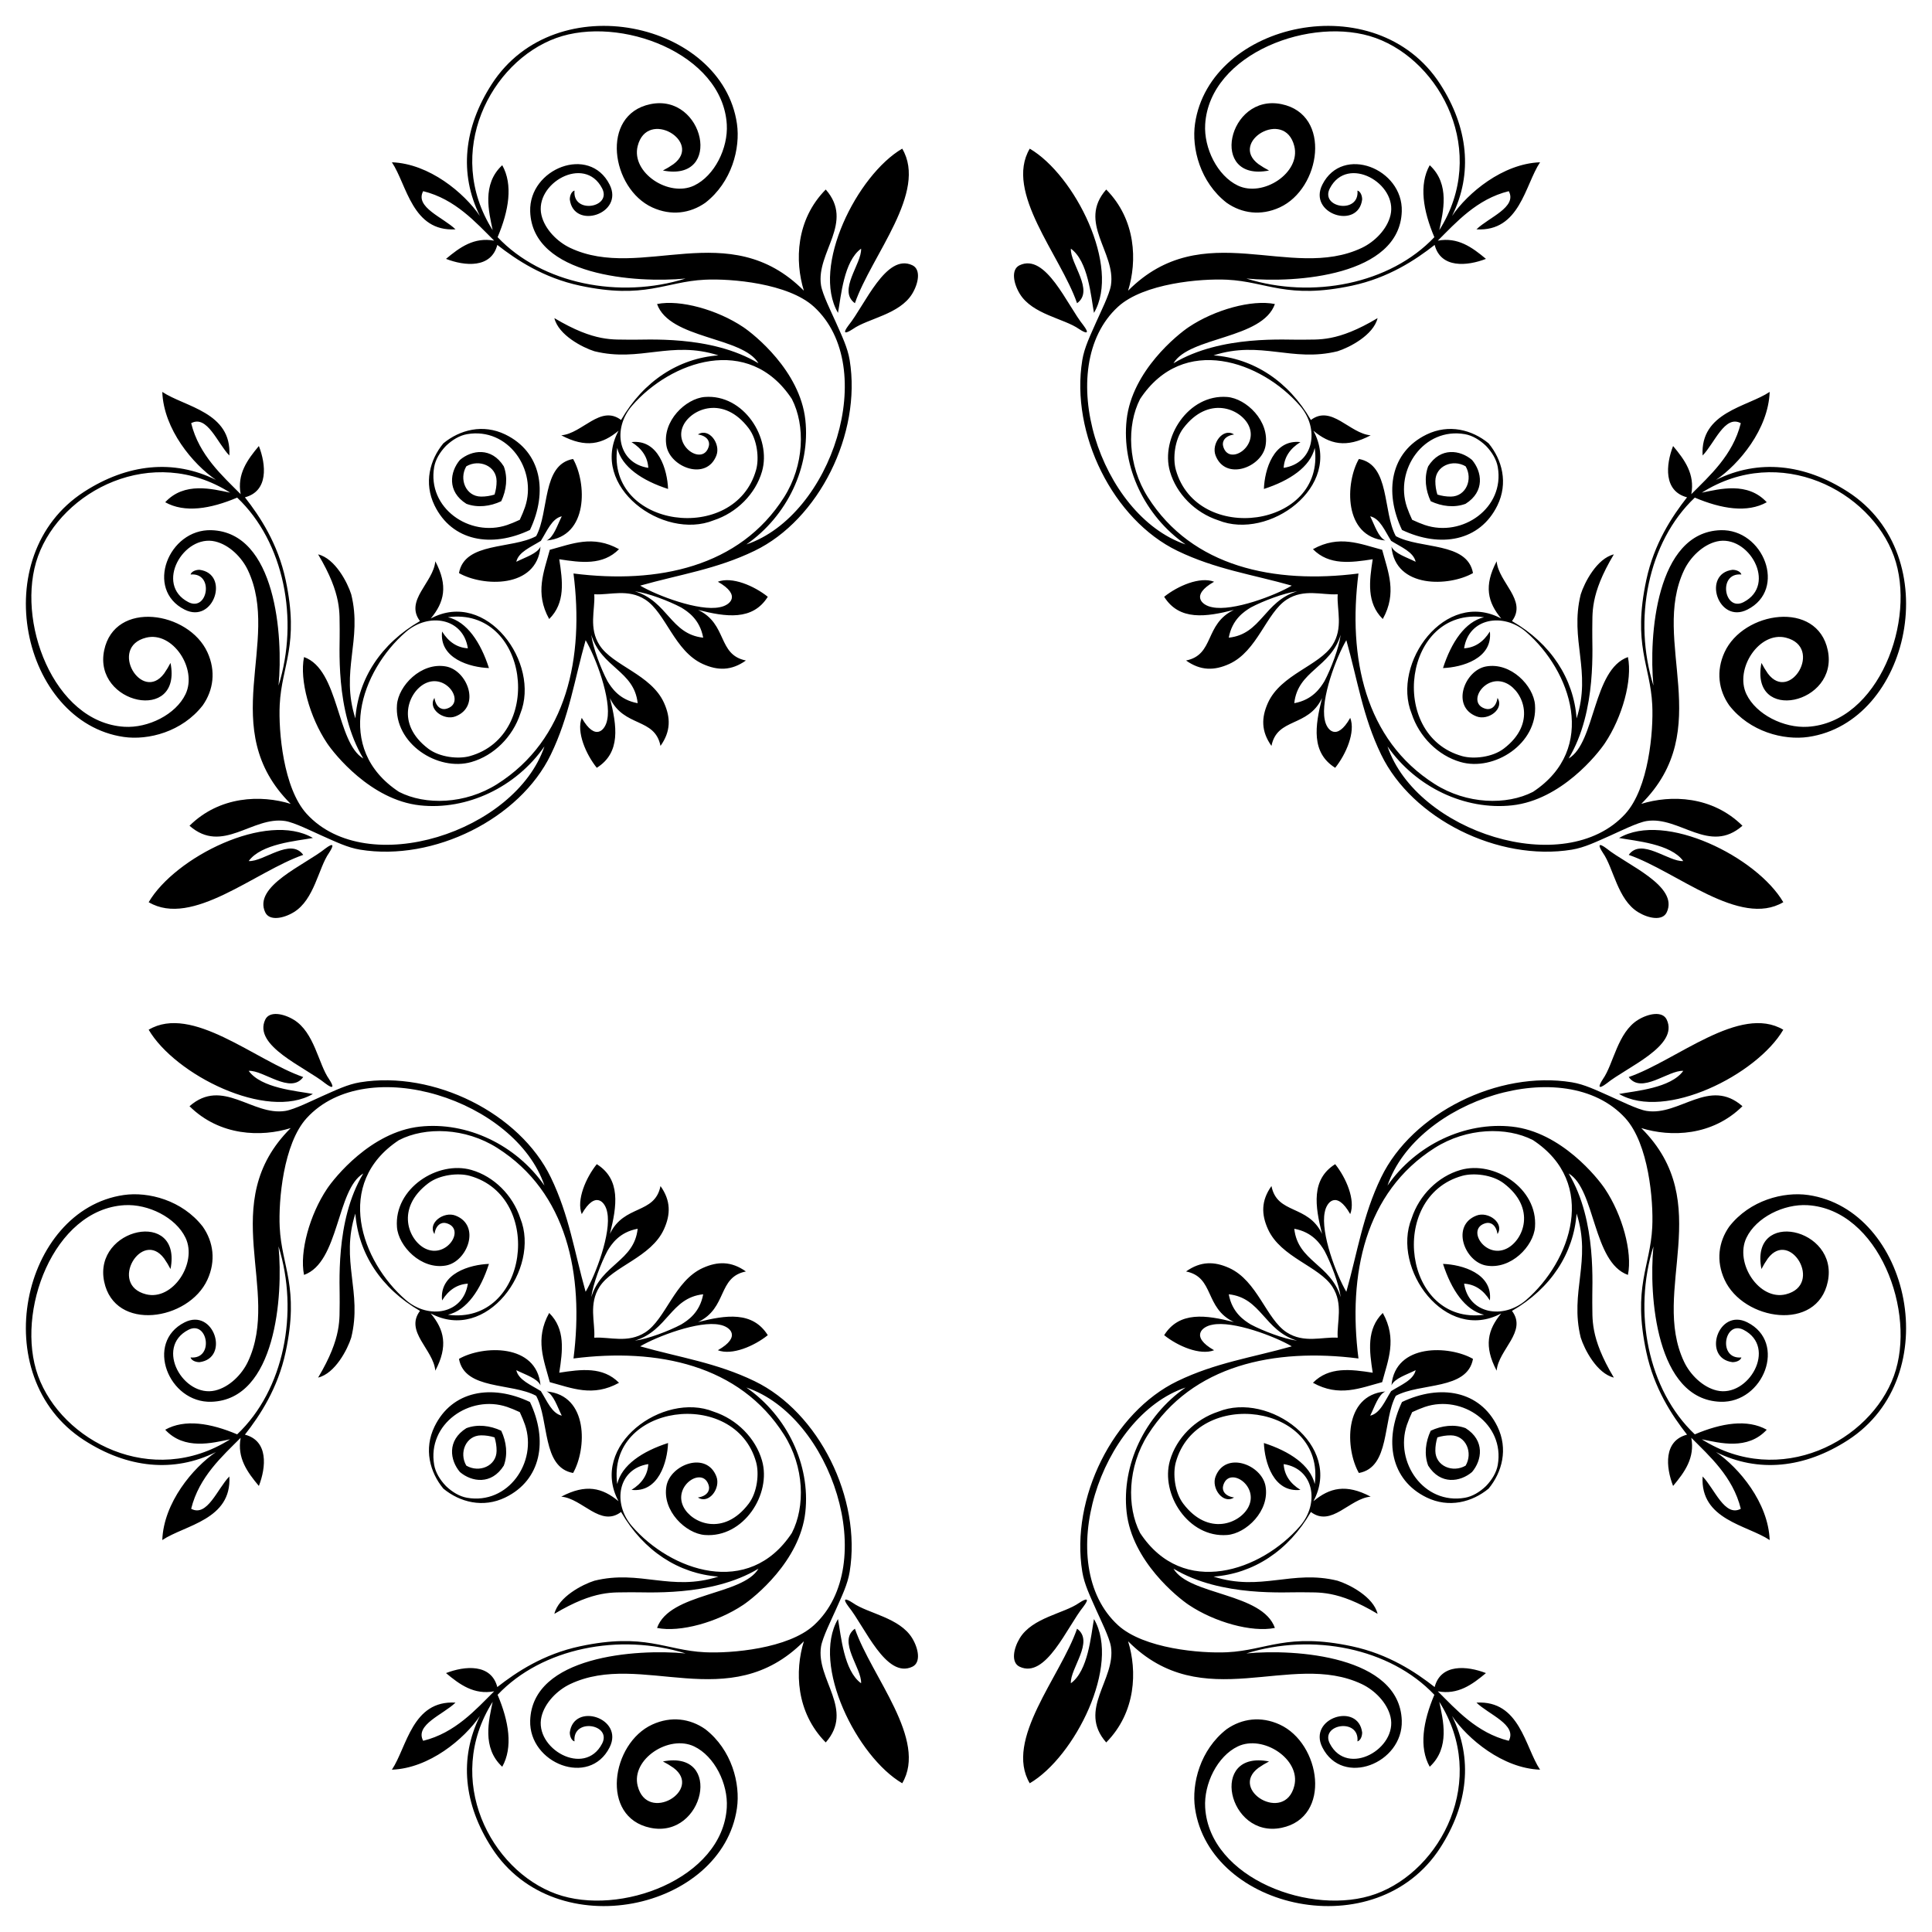 <?xml version="1.0" encoding="UTF-8"?>
<!DOCTYPE svg  PUBLIC '-//W3C//DTD SVG 1.1//EN'  'http://www.w3.org/Graphics/SVG/1.1/DTD/svg11.dtd'>
<svg enable-background="new 0 0 1644.099 1644.099" version="1.1" viewBox="0 0 1644.1 1644.1" xml:space="preserve" xmlns="http://www.w3.org/2000/svg">
<path d="m1176.2 1176.2c4.974-18.785 12.926-36.567 0.528-58.904-13.944 13.762-11.455 32.219-8.573 50.859-18.64-2.882-37.097-5.371-50.859 8.573 22.337 12.398 40.118 4.446 58.904-0.528zm-708.33 0c18.785 4.974 36.567 12.926 58.904 0.528-13.762-13.944-32.219-11.455-50.859-8.573 2.882-18.64 5.371-37.097-8.573-50.859-12.398 22.337-4.446 40.118 0.528 58.904zm0-708.33c-4.974 18.785-12.926 36.567-0.528 58.904 13.944-13.762 11.455-32.219 8.573-50.859 18.64 2.882 37.097 5.371 50.859-8.573-22.337-12.398-40.118-4.446-58.904 0.528zm708.33 0c-18.785-4.974-36.567-12.926-58.904-0.528 13.762 13.944 32.219 11.455 50.859 8.573-2.882 18.64-5.371 37.097 8.573 50.859 12.398-22.337 4.446-40.118-0.528-58.904zm11.621 719.95c20.796-11.283 60.847-4.731 65.672-31.433-20.111-11.544-66.168-13.411-69.38 22.498 2.752-5.962 12.788-8.971 20.592-12.872-1.868 8.399-12.472 12.509-20.887 17.803-5.294 8.415-9.404 19.019-17.803 20.887 3.901-7.804 6.909-17.84 12.872-20.592-35.909 3.212-34.042 49.27-22.498 69.38 26.701-4.825 20.149-44.876 31.433-65.672zm-731.57 0c11.283 20.796 4.731 60.847 31.433 65.672 11.544-20.111 13.411-66.168-22.498-69.38 5.962 2.752 8.971 12.788 12.872 20.592-8.399-1.868-12.509-12.472-17.803-20.887-8.415-5.294-19.019-9.404-20.887-17.803 7.804 3.901 17.84 6.909 20.592 12.872-3.212-35.909-49.27-34.042-69.38-22.498 4.825 26.701 44.876 20.149 65.672 31.433zm0-731.57c-20.796 11.283-60.847 4.731-65.672 31.433 20.111 11.544 66.168 13.411 69.38-22.498-2.752 5.962-12.788 8.971-20.592 12.872 1.868-8.399 12.472-12.509 20.887-17.803 5.294-8.415 9.404-19.019 17.803-20.887-3.901 7.804-6.91 17.84-12.872 20.592 35.909-3.212 34.042-49.27 22.498-69.38-26.701 4.825-20.149 44.876-31.433 65.672zm731.57 0c-11.283-20.796-4.731-60.847-31.433-65.672-11.544 20.111-13.411 66.168 22.498 69.38-5.962-2.752-8.971-12.788-12.872-20.592 8.399 1.868 12.509 12.472 17.803 20.887 8.415 5.294 19.019 9.404 20.887 17.803-7.804-3.901-17.84-6.91-20.592-12.872 3.212 35.909 49.27 34.042 69.38 22.498-4.825-26.701-44.876-20.149-65.672-31.433zm-31.792 31.792c-71.518 9.098-141.49-5.416-179.2-64.933-17.231-27.209-18.174-61.132-6.618-83.58 36.767-55.783 103.15-32.196 136.06 5.828 16.8 19.426 11.998 48.845-13.904 52.786 0.547-9.021 5.279-16.342 14.284-21.925-23.026-2.576-30.514 23.781-31.096 39.876 21.962-7.084 39.453-18.744 43.269-34.921 9.126 68.183-100.38 82.822-118.22 18.556-2.663-9.588-1.064-25.514 6.362-35.296 21.38-28.184 48.419-16.634 55.449-2.729 9.324 18.461-17.149 35.284-21.582 17.831-0.982-3.857 1.425-8.648 9.328-9.807-9.336-6.077-19.626 7.886-15.713 17.925 8.493 21.877 39.228 10.042 42.484-8.198 3.785-21.147-16.5-40.394-32.66-41.64-32.998-2.547-56.932 34.75-48.656 63.402 5.485 19.038 21.376 35.092 41.138 41.563 43.012 17.382 106.41-28.747 80.955-76.228 13.834 11.528 27.816 14.94 48.707 3.897-18.026-1.568-33.304-26.302-50.873-13.048-19.148-33.236-49.118-52.49-82.811-54.989 40.206-12.955 66.667 6.085 105.5-3.503 10.007-3.135 30.56-13.691 34.073-28.196-34.608 20.697-50.403 17.958-63.83 18.356-13.458 0.402-69.148-4.408-109.87 20.103 13.395-22.838 75.676-20.427 86.312-50.446-19.626-3.977-51.292 4.852-73.355 19.641-9.063 6.071-48.26 37.124-52.829 78.924-4.375 40.033 15.332 81.78 50.17 106.03-72.796-24.602-113.7-150.86-57.456-202.3 21.838-19.965 70.39-24.097 92.825-22.989 34.038 1.677 50.826 16.873 106.19 5.073 31.065-6.618 54.075-21.892 70.398-34.682 5.24 20.109 27.657 18.09 43.653 11.876-11.742-9.85-23.919-18.667-40.975-15.507 15.488-15.367 33.102-35.408 60.406-42.108 7.344 13.646-17.126 22.352-27.502 32.489 36.914 2.139 41.266-37.8 54.118-57.07-31.814 1.168-61.528 26.083-74.881 45.66 17.883-36.006 13.687-75.321-10.108-112.19-54.572-84.55-196.1-52.664-208.63 33.698-3.032 20.918 4.343 49.739 26.884 67.265 12.984 9.112 29.116 11.311 45.128 3.994 34.981-15.983 44.689-78.95 1.649-87.892-45.834-9.516-62.335 66.638-10.674 56.464-3.746-2.007-5.57-3.061-9.013-5.444-25.332-18.892 22.432-47.672 30.513-15.317 5.652 22.612-26.546 43.812-48.047 33.564-17.436-8.312-29.019-31.901-27.8-52.062 3.633-60.36 91.005-93.082 145.17-73.484 55.604 20.128 96.093 97.027 54.063 163.5 3.148-15.32 9.464-39.008-8.148-55.268-9.273 16.555-5.671 38.55 3.94 61.229-37.834 39.975-103.92 52.74-159.95 35.208 41.933 4.046 130.48-2.207 132.23-57.124 1.157-36.476-50.415-56.897-67.587-22.803-12.561 24.945 30.564 38.754 33.883 12.617-0.035-3.909-1.859-7.004-4.01-7.542 1.867 20.334-32.066 14.68-23.495-1.892 14.99-28.932 57.972-4.058 51.618 22.799-2.861 12.113-13.582 22.708-24.392 27.843-60.694 28.807-135.1-27.704-198.92 36.456 7.794-25.13 6.862-60.338-18.612-86.102-24.672 28.076 8.373 53.425 4.025 81.449-1.192 7.757-9.076 23.48-12.507 31.257-5.295 12.019-10.108 21.71-11.878 32.501-10.22 62.589 26.248 135.84 80.94 162.26 32.551 15.729 63.441 20.029 97.324 29.617-14.149 8.398-50.143 22.085-67.657 18.374-8.823-1.547-18.853-10.147 1.569-21.687-12.041-4.658-30.968 3.554-42.5 12.798 12.891 20.559 35.563 17.204 59.319 11.179-25.215 12.016-16.326 38.182-40.695 43.053 12.46 8.865 24.125 8.638 36.639 2.993 24.175-10.923 31.554-43.61 49.083-54.861 14.552-9.355 29.931-3.792 42.648-4.466 0.226-0.012 0.452-0.024 0.679-0.036-0.012 0.227-0.024 0.453-0.036 0.679-0.674 12.716 4.889 28.095-4.466 42.648-11.251 17.529-43.938 24.908-54.861 49.083-5.646 12.514-5.873 24.179 2.993 36.639 4.872-24.369 31.038-15.48 43.053-40.695-6.024 23.756-9.38 46.428 11.179 59.319 9.244-11.532 17.456-30.459 12.798-42.5-11.54 20.421-20.14 10.391-21.687 1.569-3.711-17.514 9.976-53.508 18.374-67.657 9.588 33.883 13.888 64.773 29.617 97.324 26.426 54.692 99.672 91.16 162.26 80.94 10.791-1.77 20.482-6.583 32.501-11.878 7.777-3.431 23.5-11.315 31.257-12.507 28.023-4.347 53.373 28.697 81.449 4.025-25.764-25.475-60.973-26.407-86.102-18.612 64.16-63.826 7.649-138.23 36.456-198.92 5.135-10.81 15.73-21.532 27.843-24.392 26.857-6.354 51.731 36.627 22.799 51.618-16.572 8.571-22.226-25.362-1.892-23.495-0.538-2.15-3.633-3.975-7.542-4.01-26.137 3.319-12.328 46.444 12.617 33.883 34.095-17.172 13.673-68.744-22.803-67.587-54.917 1.751-61.17 90.298-57.124 132.23-17.531-56.028-4.767-122.11 35.208-159.95 22.679 9.611 44.674 13.213 61.229 3.94-16.26-17.611-39.948-11.296-55.268-8.148 66.469-42.03 143.37-1.541 163.5 54.063 19.598 54.164-13.124 141.54-73.484 145.17-20.161 1.219-43.75-10.364-52.062-27.8-10.247-21.5 10.952-53.699 33.564-48.047 32.356 8.082 3.575 55.845-15.317 30.513-2.383-3.443-3.437-5.267-5.444-9.013-10.174 51.661 65.98 35.16 56.464-10.674-8.941-43.039-71.909-33.331-87.892 1.649-7.317 16.012-5.118 32.144 3.994 45.128 17.526 22.541 46.347 29.916 67.265 26.884 86.362-12.534 118.25-154.06 33.698-208.63-36.868-23.795-76.183-27.99-112.19-10.108 19.577-13.353 44.491-43.067 45.66-74.881-19.27 12.852-59.208 17.204-57.07 54.118 10.137-10.376 18.843-34.845 32.489-27.502-6.7 27.304-26.74 44.918-42.108 60.406 3.159-17.056-5.657-29.233-15.507-40.975-6.214 15.996-8.233 38.413 11.876 43.653-12.79 16.322-28.064 39.333-34.682 70.398-11.8 55.364 3.397 72.152 5.074 106.19 1.108 22.436-3.024 70.987-22.989 92.825-51.434 56.249-177.69 15.34-202.3-57.456 24.254 34.838 66.002 54.545 106.03 50.17 41.799-4.569 72.852-43.766 78.924-52.829 14.789-22.063 23.618-53.73 19.641-73.355-30.018 10.636-27.608 72.916-50.446 86.312 24.51-40.718 19.701-96.408 20.103-109.87 0.398-13.426-2.341-29.221 18.356-63.83-14.506 3.513-25.062 24.066-28.196 34.073-9.588 38.828 9.452 65.289-3.503 105.5-2.5-33.693-21.753-63.663-54.989-82.811 13.254-17.568-11.48-32.846-13.048-50.872-11.043 20.891-7.631 34.872 3.897 48.707-47.48-25.456-93.61 37.943-76.228 80.955 6.471 19.762 22.525 35.653 41.563 41.138 28.652 8.276 65.949-15.659 63.402-48.656-1.246-16.16-20.493-36.445-41.64-32.66-18.24 3.256-30.075 33.991-8.198 42.485 10.04 3.912 24.002-6.378 17.925-15.713-1.159 7.903-5.95 10.31-9.807 9.328-17.454-4.433-0.63-30.906 17.831-21.582 13.906 7.03 25.456 34.069-2.729 55.449-9.782 7.426-25.708 9.025-35.296 6.362-64.266-17.844-49.627-127.35 18.556-118.22-16.177 3.816-27.837 21.306-34.921 43.269 16.095-0.582 42.452-8.07 39.876-31.096-5.584 9.006-12.904 13.737-21.925 14.285 3.942-25.902 33.361-30.704 52.786-13.904 38.024 32.901 61.611 99.288 5.828 136.06-22.448 11.556-56.371 10.613-83.58-6.618-59.517-37.711-74.031-107.68-64.932-179.2zm0 667.99c-9.098-71.518 5.416-141.49 64.933-179.2 27.209-17.231 61.132-18.174 83.58-6.618 55.783 36.767 32.196 103.15-5.828 136.06-19.426 16.8-48.845 11.998-52.786-13.904 9.021 0.547 16.342 5.279 21.925 14.284 2.576-23.026-23.781-30.514-39.876-31.096 7.084 21.962 18.744 39.453 34.921 43.269-68.183 9.126-82.822-100.38-18.556-118.22 9.588-2.663 25.514-1.064 35.296 6.362 28.184 21.38 16.634 48.419 2.729 55.449-18.461 9.324-35.284-17.149-17.831-21.582 3.857-0.982 8.648 1.425 9.807 9.328 6.077-9.336-7.886-19.626-17.925-15.713-21.877 8.493-10.042 39.228 8.198 42.484 21.147 3.785 40.394-16.5 41.64-32.66 2.547-32.998-34.75-56.932-63.402-48.656-19.038 5.485-35.092 21.376-41.563 41.138-17.382 43.012 28.747 106.41 76.228 80.955-11.528 13.834-14.94 27.816-3.897 48.707 1.568-18.026 26.302-33.304 13.048-50.873 33.236-19.148 52.49-49.118 54.989-82.811 12.955 40.206-6.085 66.667 3.503 105.5 3.135 10.007 13.691 30.56 28.196 34.073-20.697-34.608-17.958-50.403-18.356-63.83-0.402-13.458 4.408-69.148-20.103-109.87 22.838 13.395 20.427 75.676 50.446 86.312 3.977-19.626-4.852-51.292-19.641-73.355-6.071-9.063-37.124-48.26-78.924-52.829-40.033-4.375-81.78 15.332-106.03 50.17 24.602-72.796 150.86-113.7 202.3-57.456 19.965 21.838 24.097 70.39 22.989 92.825-1.677 34.038-16.873 50.826-5.074 106.19 6.618 31.065 21.892 54.075 34.682 70.398-20.109 5.24-18.09 27.657-11.876 43.653 9.85-11.742 18.667-23.919 15.507-40.975 15.367 15.488 35.408 33.102 42.108 60.406-13.646 7.344-22.352-17.126-32.489-27.502-2.139 36.914 37.799 41.266 57.07 54.118-1.168-31.814-26.082-61.528-45.66-74.881 36.006 17.883 75.321 13.687 112.19-10.108 84.55-54.572 52.664-196.1-33.698-208.63-20.918-3.032-49.739 4.343-67.265 26.884-9.112 12.984-11.311 29.116-3.994 45.128 15.983 34.981 78.95 44.689 87.892 1.649 9.516-45.834-66.638-62.335-56.464-10.674 2.007-3.746 3.061-5.57 5.444-9.013 18.892-25.332 47.672 22.432 15.317 30.513-22.612 5.652-43.812-26.546-33.564-48.047 8.312-17.436 31.901-29.019 52.062-27.8 60.36 3.633 93.082 91.005 73.484 145.17-20.128 55.604-97.028 96.093-163.5 54.063 15.32 3.148 39.008 9.464 55.268-8.148-16.555-9.273-38.55-5.671-61.229 3.94-39.975-37.834-52.74-103.92-35.208-159.95-4.046 41.933 2.207 130.48 57.124 132.23 36.476 1.157 56.897-50.415 22.803-67.587-24.945-12.561-38.754 30.564-12.617 33.883 3.909-0.035 7.004-1.859 7.542-4.01-20.334 1.867-14.68-32.066 1.892-23.495 28.932 14.99 4.058 57.972-22.799 51.618-12.113-2.861-22.708-13.582-27.843-24.392-28.807-60.694 27.704-135.1-36.456-198.92 25.13 7.794 60.338 6.862 86.102-18.612-28.076-24.672-53.425 8.373-81.449 4.025-7.757-1.192-23.48-9.076-31.257-12.507-12.019-5.295-21.71-10.108-32.501-11.878-62.59-10.22-135.84 26.248-162.26 80.94-15.729 32.551-20.029 63.441-29.617 97.324-8.398-14.149-22.085-50.143-18.374-67.657 1.547-8.823 10.147-18.853 21.687 1.569 4.658-12.041-3.554-30.968-12.798-42.5-20.559 12.891-17.204 35.563-11.179 59.319-12.016-25.215-38.182-16.326-43.053-40.695-8.865 12.46-8.638 24.125-2.993 36.639 10.923 24.175 43.61 31.554 54.861 49.083 9.355 14.552 3.792 29.931 4.466 42.648 0.012 0.226 0.024 0.452 0.036 0.679-0.227-0.012-0.453-0.024-0.679-0.036-12.716-0.674-28.095 4.889-42.648-4.466-17.529-11.251-24.908-43.938-49.083-54.861-12.514-5.646-24.179-5.873-36.639 2.993 24.369 4.872 15.48 31.038 40.695 43.053-23.756-6.024-46.428-9.38-59.319 11.179 11.532 9.244 30.459 17.456 42.5 12.798-20.421-11.54-10.391-20.14-1.569-21.687 17.514-3.711 53.508 9.976 67.657 18.374-33.883 9.588-64.773 13.888-97.324 29.617-54.692 26.426-91.16 99.672-80.94 162.26 1.77 10.791 6.583 20.482 11.878 32.501 3.431 7.777 11.315 23.5 12.507 31.257 4.347 28.023-28.697 53.373-4.025 81.449 25.475-25.764 26.407-60.973 18.612-86.102 63.826 64.16 138.23 7.649 198.92 36.456 10.81 5.135 21.532 15.73 24.392 27.843 6.354 26.857-36.627 51.731-51.618 22.799-8.571-16.572 25.362-22.226 23.495-1.892 2.15-0.538 3.975-3.633 4.01-7.542-3.319-26.137-46.444-12.328-33.883 12.617 17.172 34.095 68.744 13.673 67.587-22.803-1.751-54.917-90.298-61.17-132.23-57.124 56.028-17.531 122.11-4.767 159.95 35.208-9.611 22.679-13.213 44.674-3.94 61.229 17.611-16.26 11.296-39.948 8.148-55.268 42.03 66.469 1.541 143.37-54.063 163.5-54.164 19.598-141.54-13.124-145.17-73.484-1.219-20.161 10.364-43.75 27.8-52.062 21.501-10.247 53.699 10.952 48.047 33.564-8.082 32.356-55.845 3.575-30.513-15.317 3.443-2.383 5.267-3.437 9.013-5.444-51.661-10.174-35.16 65.98 10.674 56.464 43.039-8.941 33.331-71.909-1.649-87.892-16.012-7.317-32.144-5.118-45.128 3.994-22.541 17.526-29.916 46.347-26.884 67.265 12.534 86.362 154.06 118.25 208.63 33.698 23.795-36.868 27.99-76.183 10.108-112.19 13.353 19.577 43.067 44.491 74.881 45.66-12.852-19.27-17.204-59.208-54.118-57.07 10.376 10.137 34.845 18.843 27.502 32.489-27.304-6.7-44.918-26.74-60.406-42.108 17.056 3.159 29.232-5.657 40.975-15.507-15.996-6.214-38.413-8.233-43.653 11.876-16.322-12.79-39.332-28.064-70.398-34.682-55.364-11.8-72.152 3.397-106.19 5.074-22.436 1.108-70.987-3.024-92.825-22.989-56.249-51.434-15.34-177.69 57.456-202.3-34.838 24.254-54.545 66.002-50.17 106.03 4.569 41.799 43.766 72.852 52.829 78.924 22.063 14.789 53.73 23.618 73.355 19.641-10.636-30.018-72.916-27.608-86.312-50.446 40.718 24.51 96.408 19.701 109.87 20.103 13.426 0.398 29.221-2.341 63.83 18.356-3.513-14.506-24.066-25.062-34.073-28.196-38.828-9.588-65.289 9.452-105.5-3.503 33.693-2.5 63.663-21.753 82.811-54.989 17.568 13.254 32.847-11.48 50.873-13.048-20.891-11.043-34.872-7.631-48.707 3.897 25.456-47.48-37.943-93.61-80.955-76.228-19.762 6.471-35.653 22.525-41.138 41.563-8.275 28.652 15.659 65.949 48.656 63.402 16.16-1.246 36.445-20.493 32.66-41.64-3.256-18.24-33.991-30.075-42.484-8.198-3.913 10.04 6.378 24.002 15.713 17.925-7.903-1.159-10.31-5.95-9.328-9.807 4.433-17.454 30.906-0.63 21.582 17.831-7.03 13.906-34.069 25.456-55.449-2.729-7.426-9.782-9.025-25.708-6.362-35.296 17.844-64.266 127.35-49.627 118.22 18.556-3.816-16.177-21.306-27.837-43.269-34.921 0.582 16.095 8.07 42.452 31.096 39.876-9.006-5.584-13.737-12.904-14.284-21.925 25.902 3.942 30.704 33.361 13.904 52.786-32.901 38.024-99.288 61.611-136.06 5.828-11.556-22.448-10.613-56.371 6.618-83.58 37.711-59.517 107.68-74.031 179.2-64.932zm-667.99 0c71.518-9.098 141.49 5.416 179.2 64.933 17.231 27.209 18.174 61.132 6.618 83.58-36.767 55.783-103.15 32.196-136.06-5.828-16.8-19.426-11.998-48.845 13.904-52.786-0.547 9.021-5.279 16.342-14.285 21.925 23.026 2.576 30.514-23.781 31.096-39.876-21.962 7.084-39.453 18.744-43.269 34.921-9.126-68.183 100.38-82.822 118.22-18.556 2.663 9.588 1.064 25.514-6.362 35.296-21.38 28.184-48.419 16.634-55.449 2.729-9.324-18.461 17.149-35.284 21.582-17.831 0.982 3.857-1.425 8.648-9.328 9.807 9.336 6.077 19.626-7.886 15.713-17.925-8.493-21.877-39.228-10.042-42.485 8.198-3.785 21.147 16.5 40.394 32.66 41.64 32.998 2.547 56.932-34.75 48.656-63.402-5.485-19.038-21.376-35.092-41.138-41.563-43.012-17.382-106.41 28.747-80.955 76.228-13.834-11.528-27.816-14.94-48.707-3.897 18.026 1.568 33.304 26.302 50.872 13.048 19.148 33.236 49.118 52.49 82.811 54.989-40.206 12.955-66.667-6.085-105.5 3.503-10.007 3.135-30.56 13.691-34.073 28.196 34.608-20.697 50.403-17.958 63.83-18.356 13.458-0.402 69.148 4.408 109.87-20.103-13.395 22.838-75.676 20.427-86.312 50.446 19.626 3.977 51.292-4.852 73.355-19.641 9.063-6.071 48.26-37.124 52.829-78.924 4.375-40.033-15.332-81.78-50.17-106.03 72.796 24.602 113.7 150.86 57.456 202.3-21.838 19.965-70.39 24.097-92.825 22.989-34.038-1.677-50.826-16.873-106.19-5.074-31.065 6.618-54.075 21.892-70.398 34.682-5.24-20.109-27.657-18.09-43.653-11.876 11.742 9.85 23.919 18.667 40.975 15.507-15.488 15.367-33.102 35.408-60.406 42.108-7.344-13.646 17.126-22.352 27.502-32.489-36.914-2.139-41.266 37.799-54.118 57.07 31.814-1.168 61.528-26.082 74.881-45.66-17.883 36.006-13.687 75.321 10.108 112.19 54.572 84.55 196.1 52.664 208.63-33.698 3.032-20.918-4.343-49.739-26.884-67.265-12.984-9.112-29.116-11.311-45.128-3.994-34.981 15.983-44.689 78.95-1.649 87.892 45.834 9.516 62.335-66.638 10.674-56.464 3.746 2.007 5.57 3.061 9.013 5.444 25.332 18.892-22.432 47.672-30.513 15.317-5.652-22.612 26.546-43.812 48.047-33.564 17.436 8.312 29.019 31.901 27.8 52.062-3.633 60.36-91.005 93.082-145.17 73.484-55.604-20.128-96.093-97.028-54.063-163.5-3.148 15.32-9.464 39.008 8.148 55.268 9.273-16.555 5.671-38.55-3.94-61.229 37.834-39.975 103.92-52.74 159.95-35.208-41.933-4.046-130.48 2.207-132.23 57.124-1.157 36.476 50.415 56.897 67.587 22.803 12.561-24.945-30.564-38.754-33.883-12.617 0.035 3.909 1.859 7.004 4.01 7.542-1.867-20.334 32.066-14.68 23.495 1.892-14.99 28.932-57.972 4.058-51.618-22.799 2.861-12.113 13.582-22.708 24.392-27.843 60.694-28.807 135.1 27.704 198.92-36.456-7.794 25.13-6.862 60.338 18.612 86.102 24.672-28.076-8.373-53.425-4.025-81.449 1.192-7.757 9.076-23.48 12.507-31.257 5.295-12.019 10.108-21.71 11.878-32.501 10.22-62.59-26.248-135.84-80.94-162.26-32.551-15.729-63.441-20.029-97.324-29.617 14.149-8.398 50.143-22.085 67.657-18.374 8.823 1.547 18.853 10.147-1.569 21.687 12.041 4.658 30.968-3.554 42.5-12.798-12.891-20.559-35.563-17.204-59.319-11.179 25.215-12.016 16.326-38.182 40.695-43.053-12.46-8.865-24.125-8.638-36.639-2.993-24.175 10.923-31.554 43.61-49.083 54.861-14.552 9.355-29.931 3.792-42.648 4.466-0.226 0.012-0.452 0.024-0.679 0.036 0.012-0.227 0.024-0.453 0.036-0.679 0.674-12.716-4.889-28.095 4.466-42.648 11.251-17.529 43.938-24.908 54.861-49.083 5.646-12.514 5.873-24.179-2.993-36.639-4.872 24.369-31.038 15.48-43.053 40.695 6.025-23.756 9.38-46.428-11.179-59.319-9.244 11.532-17.456 30.459-12.798 42.5 11.54-20.421 20.14-10.391 21.687-1.569 3.711 17.514-9.976 53.508-18.374 67.657-9.588-33.883-13.888-64.773-29.617-97.324-26.426-54.692-99.672-91.16-162.26-80.94-10.791 1.77-20.482 6.583-32.501 11.878-7.777 3.431-23.499 11.315-31.257 12.507-28.024 4.347-53.373-28.697-81.449-4.025 25.765 25.475 60.973 26.407 86.102 18.612-64.16 63.826-7.649 138.23-36.456 198.92-5.135 10.81-15.73 21.532-27.843 24.392-26.857 6.354-51.731-36.627-22.799-51.618 16.572-8.571 22.226 25.362 1.892 23.495 0.538 2.15 3.633 3.975 7.542 4.01 26.137-3.319 12.328-46.444-12.617-33.883-34.095 17.172-13.673 68.744 22.803 67.587 54.917-1.751 61.17-90.298 57.124-132.23 17.531 56.028 4.767 122.11-35.208 159.95-22.679-9.611-44.674-13.213-61.229-3.94 16.26 17.611 39.948 11.296 55.268 8.148-66.469 42.03-143.37 1.541-163.5-54.063-19.598-54.164 13.124-141.54 73.484-145.17 20.161-1.219 43.75 10.364 52.062 27.8 10.248 21.501-10.952 53.699-33.564 48.047-32.356-8.082-3.575-55.845 15.317-30.513 2.383 3.443 3.437 5.267 5.444 9.013 10.174-51.661-65.98-35.16-56.464 10.674 8.941 43.039 71.909 33.331 87.892-1.649 7.317-16.012 5.118-32.144-3.994-45.128-17.526-22.541-46.347-29.916-67.265-26.884-86.362 12.534-118.25 154.06-33.698 208.63 36.868 23.795 76.183 27.99 112.19 10.108-19.577 13.353-44.491 43.067-45.66 74.881 19.27-12.852 59.208-17.204 57.07-54.118-10.137 10.376-18.843 34.845-32.489 27.502 6.699-27.304 26.74-44.918 42.108-60.406-3.16 17.056 5.657 29.232 15.507 40.975 6.214-15.996 8.233-38.413-11.876-43.653 12.79-16.322 28.064-39.332 34.682-70.398 11.8-55.364-3.397-72.152-5.073-106.19-1.108-22.436 3.024-70.987 22.989-92.825 51.433-56.249 177.69-15.34 202.3 57.456-24.254-34.838-66.001-54.545-106.03-50.17-41.799 4.569-72.852 43.766-78.924 52.829-14.789 22.063-23.618 53.73-19.641 73.355 30.018-10.636 27.608-72.916 50.446-86.312-24.511 40.718-19.701 96.408-20.103 109.87-0.398 13.426 2.341 29.221-18.356 63.83 14.506-3.513 25.062-24.066 28.196-34.073 9.588-38.828-9.452-65.289 3.503-105.5 2.5 33.693 21.753 63.663 54.989 82.811-13.254 17.568 11.48 32.847 13.048 50.873 11.043-20.891 7.631-34.872-3.897-48.707 47.48 25.456 93.61-37.943 76.228-80.955-6.471-19.762-22.525-35.653-41.563-41.138-28.652-8.275-65.949 15.659-63.402 48.656 1.246 16.16 20.493 36.445 41.64 32.66 18.24-3.256 30.075-33.991 8.198-42.484-10.04-3.913-24.002 6.378-17.925 15.713 1.159-7.903 5.95-10.31 9.807-9.328 17.454 4.433 0.63 30.906-17.831 21.582-13.906-7.03-25.456-34.069 2.729-55.449 9.782-7.426 25.708-9.025 35.296-6.362 64.266 17.844 49.627 127.35-18.556 118.22 16.177-3.816 27.837-21.306 34.921-43.269-16.095 0.582-42.452 8.07-39.876 31.096 5.584-9.006 12.904-13.737 21.925-14.284-3.942 25.902-33.361 30.704-52.786 13.904-38.024-32.901-61.611-99.288-5.828-136.06 22.448-11.556 56.371-10.613 83.58 6.618 59.517 37.711 74.031 107.68 64.932 179.2zm0-667.99c9.098 71.518-5.416 141.49-64.933 179.2-27.209 17.231-61.132 18.174-83.58 6.618-55.783-36.767-32.196-103.15 5.828-136.06 19.426-16.8 48.845-11.998 52.786 13.904-9.021-0.547-16.342-5.279-21.925-14.285-2.576 23.026 23.781 30.514 39.876 31.096-7.084-21.962-18.744-39.453-34.921-43.269 68.183-9.126 82.822 100.38 18.556 118.22-9.588 2.663-25.514 1.064-35.296-6.362-28.184-21.38-16.634-48.419-2.729-55.449 18.461-9.324 35.284 17.149 17.831 21.582-3.857 0.982-8.648-1.425-9.807-9.328-6.077 9.336 7.886 19.626 17.925 15.713 21.877-8.493 10.042-39.228-8.198-42.485-21.147-3.785-40.394 16.5-41.64 32.66-2.547 32.998 34.75 56.932 63.402 48.656 19.038-5.485 35.092-21.376 41.563-41.138 17.382-43.012-28.747-106.41-76.228-80.955 11.528-13.834 14.94-27.816 3.897-48.707-1.568 18.026-26.302 33.304-13.048 50.872-33.236 19.148-52.49 49.118-54.989 82.811-12.955-40.206 6.085-66.667-3.503-105.5-3.135-10.007-13.691-30.56-28.196-34.073 20.697 34.608 17.958 50.403 18.356 63.83 0.402 13.458-4.408 69.148 20.103 109.87-22.838-13.395-20.427-75.676-50.446-86.312-3.977 19.626 4.852 51.292 19.641 73.355 6.071 9.063 37.124 48.26 78.924 52.829 40.033 4.375 81.78-15.332 106.03-50.17-24.602 72.796-150.86 113.7-202.3 57.456-19.965-21.838-24.097-70.39-22.989-92.825 1.677-34.038 16.873-50.826 5.073-106.19-6.618-31.065-21.892-54.075-34.682-70.398 20.109-5.24 18.09-27.657 11.876-43.653-9.85 11.742-18.667 23.919-15.507 40.975-15.367-15.488-35.408-33.102-42.108-60.406 13.646-7.344 22.352 17.126 32.489 27.502 2.139-36.914-37.8-41.266-57.07-54.118 1.168 31.814 26.083 61.528 45.66 74.881-36.006-17.883-75.321-13.687-112.19 10.108-84.55 54.572-52.664 196.1 33.698 208.63 20.918 3.032 49.739-4.343 67.265-26.884 9.112-12.984 11.311-29.116 3.994-45.128-15.983-34.981-78.95-44.689-87.892-1.649-9.516 45.834 66.638 62.335 56.464 10.674-2.007 3.746-3.061 5.57-5.444 9.013-18.892 25.332-47.672-22.432-15.317-30.513 22.612-5.652 43.812 26.546 33.564 48.047-8.312 17.436-31.901 29.019-52.062 27.8-60.36-3.633-93.082-91.005-73.484-145.17 20.128-55.604 97.027-96.093 163.5-54.063-15.32-3.148-39.008-9.464-55.268 8.148 16.555 9.273 38.55 5.671 61.229-3.94 39.975 37.834 52.74 103.92 35.208 159.95 4.046-41.933-2.207-130.48-57.124-132.23-36.476-1.157-56.897 50.415-22.803 67.587 24.945 12.561 38.754-30.564 12.617-33.883-3.909 0.035-7.004 1.859-7.542 4.01 20.334-1.867 14.68 32.066-1.892 23.495-28.932-14.99-4.058-57.972 22.799-51.618 12.113 2.861 22.708 13.582 27.843 24.392 28.807 60.694-27.704 135.1 36.456 198.92-25.13-7.794-60.338-6.862-86.102 18.612 28.076 24.672 53.425-8.373 81.449-4.025 7.757 1.192 23.48 9.076 31.257 12.507 12.019 5.295 21.71 10.108 32.501 11.878 62.589 10.22 135.84-26.248 162.26-80.94 15.729-32.551 20.029-63.441 29.617-97.324 8.398 14.149 22.085 50.143 18.374 67.657-1.547 8.823-10.147 18.853-21.687-1.569-4.658 12.041 3.554 30.968 12.798 42.5 20.559-12.891 17.204-35.563 11.179-59.319 12.016 25.215 38.182 16.326 43.053 40.695 8.865-12.46 8.638-24.125 2.993-36.639-10.923-24.175-43.61-31.554-54.861-49.083-9.355-14.552-3.792-29.931-4.466-42.648-0.012-0.226-0.024-0.452-0.036-0.679 0.227 0.012 0.453 0.024 0.679 0.036 12.716 0.674 28.095-4.889 42.648 4.466 17.529 11.251 24.908 43.938 49.083 54.861 12.514 5.646 24.179 5.873 36.639-2.993-24.369-4.872-15.48-31.038-40.695-43.053 23.756 6.025 46.428 9.38 59.319-11.179-11.532-9.244-30.459-17.456-42.5-12.798 20.421 11.54 10.391 20.14 1.569 21.687-17.514 3.711-53.508-9.976-67.657-18.374 33.883-9.588 64.773-13.888 97.324-29.617 54.692-26.426 91.16-99.672 80.94-162.26-1.77-10.791-6.583-20.482-11.878-32.501-3.431-7.777-11.315-23.499-12.507-31.257-4.347-28.024 28.697-53.373 4.025-81.449-25.475 25.765-26.407 60.973-18.612 86.102-63.826-64.16-138.23-7.649-198.92-36.456-10.81-5.135-21.532-15.73-24.392-27.843-6.354-26.857 36.627-51.731 51.618-22.799 8.571 16.572-25.362 22.226-23.495 1.892-2.15 0.538-3.975 3.633-4.01 7.542 3.319 26.137 46.444 12.328 33.883-12.617-17.172-34.095-68.744-13.673-67.587 22.803 1.751 54.917 90.298 61.17 132.23 57.124-56.028 17.531-122.11 4.767-159.95-35.208 9.611-22.679 13.213-44.674 3.94-61.229-17.611 16.26-11.296 39.948-8.148 55.268-42.03-66.469-1.541-143.37 54.063-163.5 54.164-19.598 141.54 13.124 145.17 73.484 1.219 20.161-10.364 43.75-27.8 52.062-21.5 10.248-53.699-10.952-48.047-33.564 8.082-32.356 55.845-3.575 30.513 15.317-3.443 2.383-5.267 3.437-9.013 5.444 51.661 10.174 35.16-65.98-10.674-56.464-43.039 8.941-33.331 71.909 1.649 87.892 16.012 7.317 32.144 5.118 45.128-3.994 22.541-17.526 29.916-46.347 26.884-67.265-12.533-86.362-154.06-118.25-208.63-33.698-23.795 36.868-27.99 76.183-10.108 112.19-13.353-19.577-43.067-44.491-74.881-45.66 12.852 19.27 17.204 59.208 54.118 57.07-10.376-10.137-34.845-18.843-27.502-32.489 27.304 6.699 44.918 26.74 60.406 42.108-17.056-3.16-29.233 5.657-40.975 15.507 15.996 6.214 38.413 8.233 43.653-11.876 16.322 12.79 39.333 28.064 70.398 34.682 55.364 11.8 72.152-3.397 106.19-5.073 22.436-1.108 70.987 3.024 92.825 22.989 56.249 51.433 15.34 177.69-57.456 202.3 34.838-24.254 54.545-66.001 50.17-106.03-4.569-41.799-43.766-72.852-52.829-78.924-22.063-14.789-53.73-23.618-73.355-19.641 10.636 30.018 72.916 27.608 86.312 50.446-40.718-24.511-96.408-19.701-109.87-20.103-13.426-0.398-29.221 2.341-63.83-18.356 3.513 14.506 24.066 25.062 34.073 28.196 38.828 9.588 65.289-9.452 105.5 3.503-33.693 2.5-63.663 21.753-82.811 54.989-17.568-13.254-32.846 11.48-50.872 13.048 20.891 11.043 34.872 7.631 48.707-3.897-25.456 47.48 37.943 93.61 80.955 76.228 19.762-6.471 35.653-22.525 41.138-41.563 8.276-28.652-15.659-65.949-48.656-63.402-16.16 1.246-36.445 20.493-32.66 41.64 3.256 18.24 33.991 30.075 42.485 8.198 3.912-10.04-6.378-24.002-15.713-17.925 7.903 1.159 10.31 5.95 9.328 9.807-4.433 17.454-30.906 0.63-21.582-17.831 7.03-13.906 34.069-25.456 55.449 2.729 7.426 9.782 9.025 25.708 6.362 35.296-17.844 64.266-127.35 49.627-118.22-18.556 3.816 16.177 21.306 27.837 43.269 34.921-0.582-16.095-8.07-42.452-31.096-39.876 9.006 5.584 13.737 12.904 14.285 21.925-25.902-3.942-30.704-33.361-13.904-52.786 32.901-38.024 99.288-61.611 136.06-5.828 11.556 22.448 10.613 56.371-6.618 83.58-37.711 59.517-107.68 74.031-179.2 64.932zm615.78 15.138c-28.18 8.658-30.343 36.474-58.166 39.48 2.88-15.74 13.194-22.302 18.717-25.683 10.333-5.5 28.433-12.41 39.449-13.797zm-600.64 37.068c8.658 28.18 36.474 30.343 39.48 58.166-15.74-2.88-22.302-13.194-25.683-18.717-5.5-10.333-12.41-28.433-13.797-39.449zm37.068 600.64c28.18-8.658 30.343-36.474 58.166-39.48-2.88 15.74-13.194 22.302-18.717 25.683-10.333 5.5-28.433 12.41-39.449 13.797zm600.64-37.068c-8.658-28.18-36.474-30.343-39.48-58.166 15.74 2.88 22.302 13.194 25.683 18.717 5.5 10.333 12.41 28.433 13.797 39.449zm-13.797-524.13c-3.381 5.523-9.943 15.837-25.683 18.717 3.006-27.824 30.822-29.986 39.48-58.166-1.388 11.016-8.297 29.116-13.797 39.449zm-547.4-62.72c5.523 3.381 15.837 9.943 18.717 25.683-27.824-3.006-29.986-30.822-58.166-39.48 11.016 1.388 29.116 8.297 39.449 13.797zm-62.72 547.4c3.381-5.523 9.943-15.837 25.683-18.717-3.006 27.824-30.822 29.986-39.48 58.166 1.388-11.016 8.297-29.116 13.797-39.449zm547.4 62.72c-5.523-3.381-15.837-9.943-18.717-25.683 27.824 3.006 29.986 30.822 58.166 39.48-11.016-1.388-29.116-8.297-39.449-13.797zm-196.71-901.36c-7.495 3.565-5.197 15.487 0.136 24.262 10.744 17.617 37.702 20.99 50.45 29.989 6.905 4.534 9.025 3.891 3.668-3.216-13.823-17.069-31.868-61.677-54.254-51.036zm-641.93 550.68c3.565 7.495 15.487 5.197 24.262-0.136 17.617-10.744 20.99-37.702 29.989-50.45 4.534-6.905 3.891-9.025-3.216-3.668-17.069 13.823-61.677 31.868-51.036 54.254zm550.68 641.93c7.495-3.565 5.197-15.487-0.136-24.262-10.744-17.617-37.702-20.99-50.45-29.989-6.905-4.534-9.025-3.891-3.668 3.216 13.823 17.069 31.868 61.677 54.254 51.036zm641.93-550.68c-3.565-7.495-15.487-5.197-24.262 0.136-17.617 10.744-20.99 37.702-29.989 50.45-4.534 6.905-3.891 9.025 3.216 3.668 17.069-13.823 61.677-31.868 51.036-54.254zm-51.036-145.51c-7.107-5.356-7.75-3.237-3.216 3.668 9 12.747 12.373 39.705 29.989 50.45 8.775 5.333 20.697 7.631 24.262 0.136 10.642-22.386-33.966-40.431-51.036-54.254zm-645.15-445.39c-5.356 7.107-3.237 7.75 3.668 3.216 12.747-9 39.705-12.373 50.45-29.989 5.333-8.775 7.631-20.697 0.136-24.262-22.386-10.642-40.431 33.966-54.254 51.036zm-445.39 645.15c7.107 5.356 7.75 3.237 3.216-3.668-9-12.747-12.373-39.705-29.989-50.45-8.775-5.333-20.697-7.631-24.262-0.136-10.642 22.386 33.966 40.431 51.036 54.254zm645.15 445.39c5.356-7.107 3.237-7.75-3.668-3.216-12.747 9-39.705 12.373-50.45 29.989-5.333 8.775-7.631 20.697-0.136 24.262 22.386 10.642 40.431-33.966 54.254-51.036zm-45.617-1240.8c-21.857 36.992 26.073 90.599 40.268 131.53 14.952-10.806-5.997-33.65-5.271-46.418 14.762 10.628 17.067 40.571 19.657 54.644 22.975-39.22-16.392-117.38-54.653-139.75zm-749.78 641.25c36.992 21.857 90.599-26.073 131.53-40.268-10.806-14.952-33.65 5.997-46.418 5.271 10.628-14.762 40.571-17.067 54.644-19.657-39.22-22.975-117.38 16.392-139.75 54.653zm641.25 749.78c21.857-36.992-26.073-90.6-40.268-131.53-14.952 10.806 5.997 33.65 5.271 46.418-14.762-10.628-17.067-40.571-19.657-54.644-22.975 39.22 16.392 117.38 54.653 139.75zm749.78-641.25c-36.992-21.857-90.6 26.073-131.53 40.268 10.806 14.952 33.65-5.997 46.418-5.271-10.628 14.762-40.571 17.067-54.644 19.657 39.22 22.975 117.38-16.392 139.75-54.653zm-139.75-163.18c14.073 2.589 44.016 4.895 54.644 19.657-12.769 0.726-35.612-20.223-46.418-5.271 40.93 14.195 94.537 62.126 131.53 40.268-22.37-38.261-100.53-77.629-139.75-54.653zm-664.68-446.85c2.589-14.073 4.895-44.016 19.657-54.644 0.726 12.769-20.223 35.612-5.271 46.418 14.195-40.93 62.126-94.537 40.268-131.53-38.261 22.37-77.629 100.53-54.653 139.75zm-446.85 664.68c-14.073-2.589-44.016-4.895-54.644-19.657 12.769-0.726 35.612 20.223 46.418 5.271-40.93-14.195-94.537-62.126-131.53-40.268 22.37 38.261 100.53 77.629 139.75 54.653zm664.68 446.85c-2.589 14.073-4.895 44.016-19.657 54.644-0.726-12.769 20.223-35.612 5.271-46.418-14.195 40.93-62.126 94.537-40.268 131.53 38.261-22.37 77.629-100.53 54.653-139.75zm270.77-935.45c-1.816-3.925-3.399-7.691-4.459-10.837-10.706-31.761 14.447-68.14 49.39-62.015 6.274 1.099 12.52 4.781 17.935 9.986 5.205 5.415 8.887 11.661 9.986 17.935 6.125 34.942-30.253 60.096-62.015 49.39-3.146-1.06-6.912-2.643-10.837-4.459zm-759.38 0c-3.925 1.816-7.691 3.399-10.837 4.459-31.761 10.706-68.14-14.448-62.015-49.39 1.099-6.274 4.781-12.52 9.986-17.935 5.415-5.205 11.661-8.887 17.935-9.986 34.942-6.125 60.096 30.253 49.39 62.015-1.06 3.146-2.643 6.912-4.459 10.837zm0 759.38c1.816 3.925 3.399 7.691 4.459 10.837 10.706 31.761-14.448 68.14-49.39 62.015-6.274-1.099-12.52-4.781-17.935-9.986-5.205-5.414-8.887-11.661-9.986-17.935-6.125-34.942 30.253-60.096 62.015-49.39 3.146 1.06 6.912 2.643 10.837 4.459zm759.38 0c3.925-1.816 7.691-3.399 10.837-4.459 31.761-10.706 68.14 14.447 62.015 49.39-1.099 6.274-4.781 12.52-9.986 17.935-5.414 5.205-11.661 8.887-17.935 9.986-34.942 6.125-60.096-30.253-49.39-62.015 1.06-3.146 2.643-6.912 4.459-10.837zm21.474-780.85c-1.149-3.695-1.766-7.575-1.731-11.462 0.101-13.015 14.908-18.959 25.765-12.571 6.388 10.857 0.443 25.664-12.571 25.765-3.887 0.035-7.767-0.582-11.462-1.731zm-802.33 0c-3.695 1.149-7.575 1.766-11.462 1.731-13.015-0.101-18.959-14.908-12.571-25.765 10.857-6.388 25.664-0.443 25.765 12.571 0.035 3.887-0.582 7.767-1.731 11.462zm0 802.33c1.149 3.695 1.766 7.575 1.731 11.462-0.101 13.015-14.908 18.959-25.765 12.571-6.388-10.857-0.443-25.665 12.571-25.765 3.887-0.035 7.767 0.582 11.462 1.731zm802.33 0c3.695-1.149 7.575-1.766 11.462-1.731 13.015 0.101 18.959 14.908 12.571 25.765-10.857 6.388-25.665 0.443-25.765-12.571-0.035-3.887 0.582-7.767 1.731-11.462zm29.478-831.8c-9.941-8.454-26.834-11.229-37.338 5.487-3.527 9.431-2.253 20.229 2.192 29.659 9.43 4.446 20.227 5.72 29.659 2.192 16.716-10.504 13.941-27.397 5.487-37.338zm-861.28 0c-8.454 9.941-11.229 26.834 5.487 37.338 9.431 3.527 20.229 2.253 29.659-2.192 4.446-9.43 5.72-20.227 2.192-29.659-10.504-16.716-27.397-13.941-37.338-5.487zm0 861.28c9.941 8.454 26.834 11.229 37.338-5.487 3.527-9.431 2.253-20.229-2.192-29.659-9.43-4.446-20.227-5.72-29.659-2.192-16.716 10.504-13.941 27.397-5.487 37.338zm861.28 0c8.454-9.941 11.229-26.834-5.487-37.338-9.431-3.527-20.229-2.253-29.659 2.192-4.446 9.43-5.72 20.227-2.192 29.659 10.504 16.716 27.397 13.941 37.338 5.487zm14.11-875.39c-14.015-11.563-33.775-16.76-52.787-7.517-30.645 14.914-36.386 48.657-20.915 81.218 32.561 15.471 66.305 9.73 81.219-20.915 9.244-19.012 4.046-38.772-7.517-52.787zm-889.5 0c-11.563 14.015-16.76 33.775-7.517 52.787 14.914 30.645 48.657 36.386 81.218 20.915 15.471-32.561 9.73-66.304-20.915-81.218-19.012-9.244-38.772-4.046-52.787 7.516zm0 889.5c14.015 11.563 33.775 16.76 52.787 7.517 30.645-14.914 36.386-48.657 20.915-81.219-32.561-15.471-66.304-9.73-81.218 20.915-9.244 19.012-4.046 38.772 7.516 52.787zm889.5 0c11.563-14.015 16.76-33.775 7.517-52.787-14.914-30.645-48.657-36.386-81.219-20.915-15.471 32.561-9.73 66.305 20.915 81.219 19.012 9.244 38.772 4.046 52.787-7.517z" clip-rule="evenodd" fill-rule="evenodd"/>
</svg>
